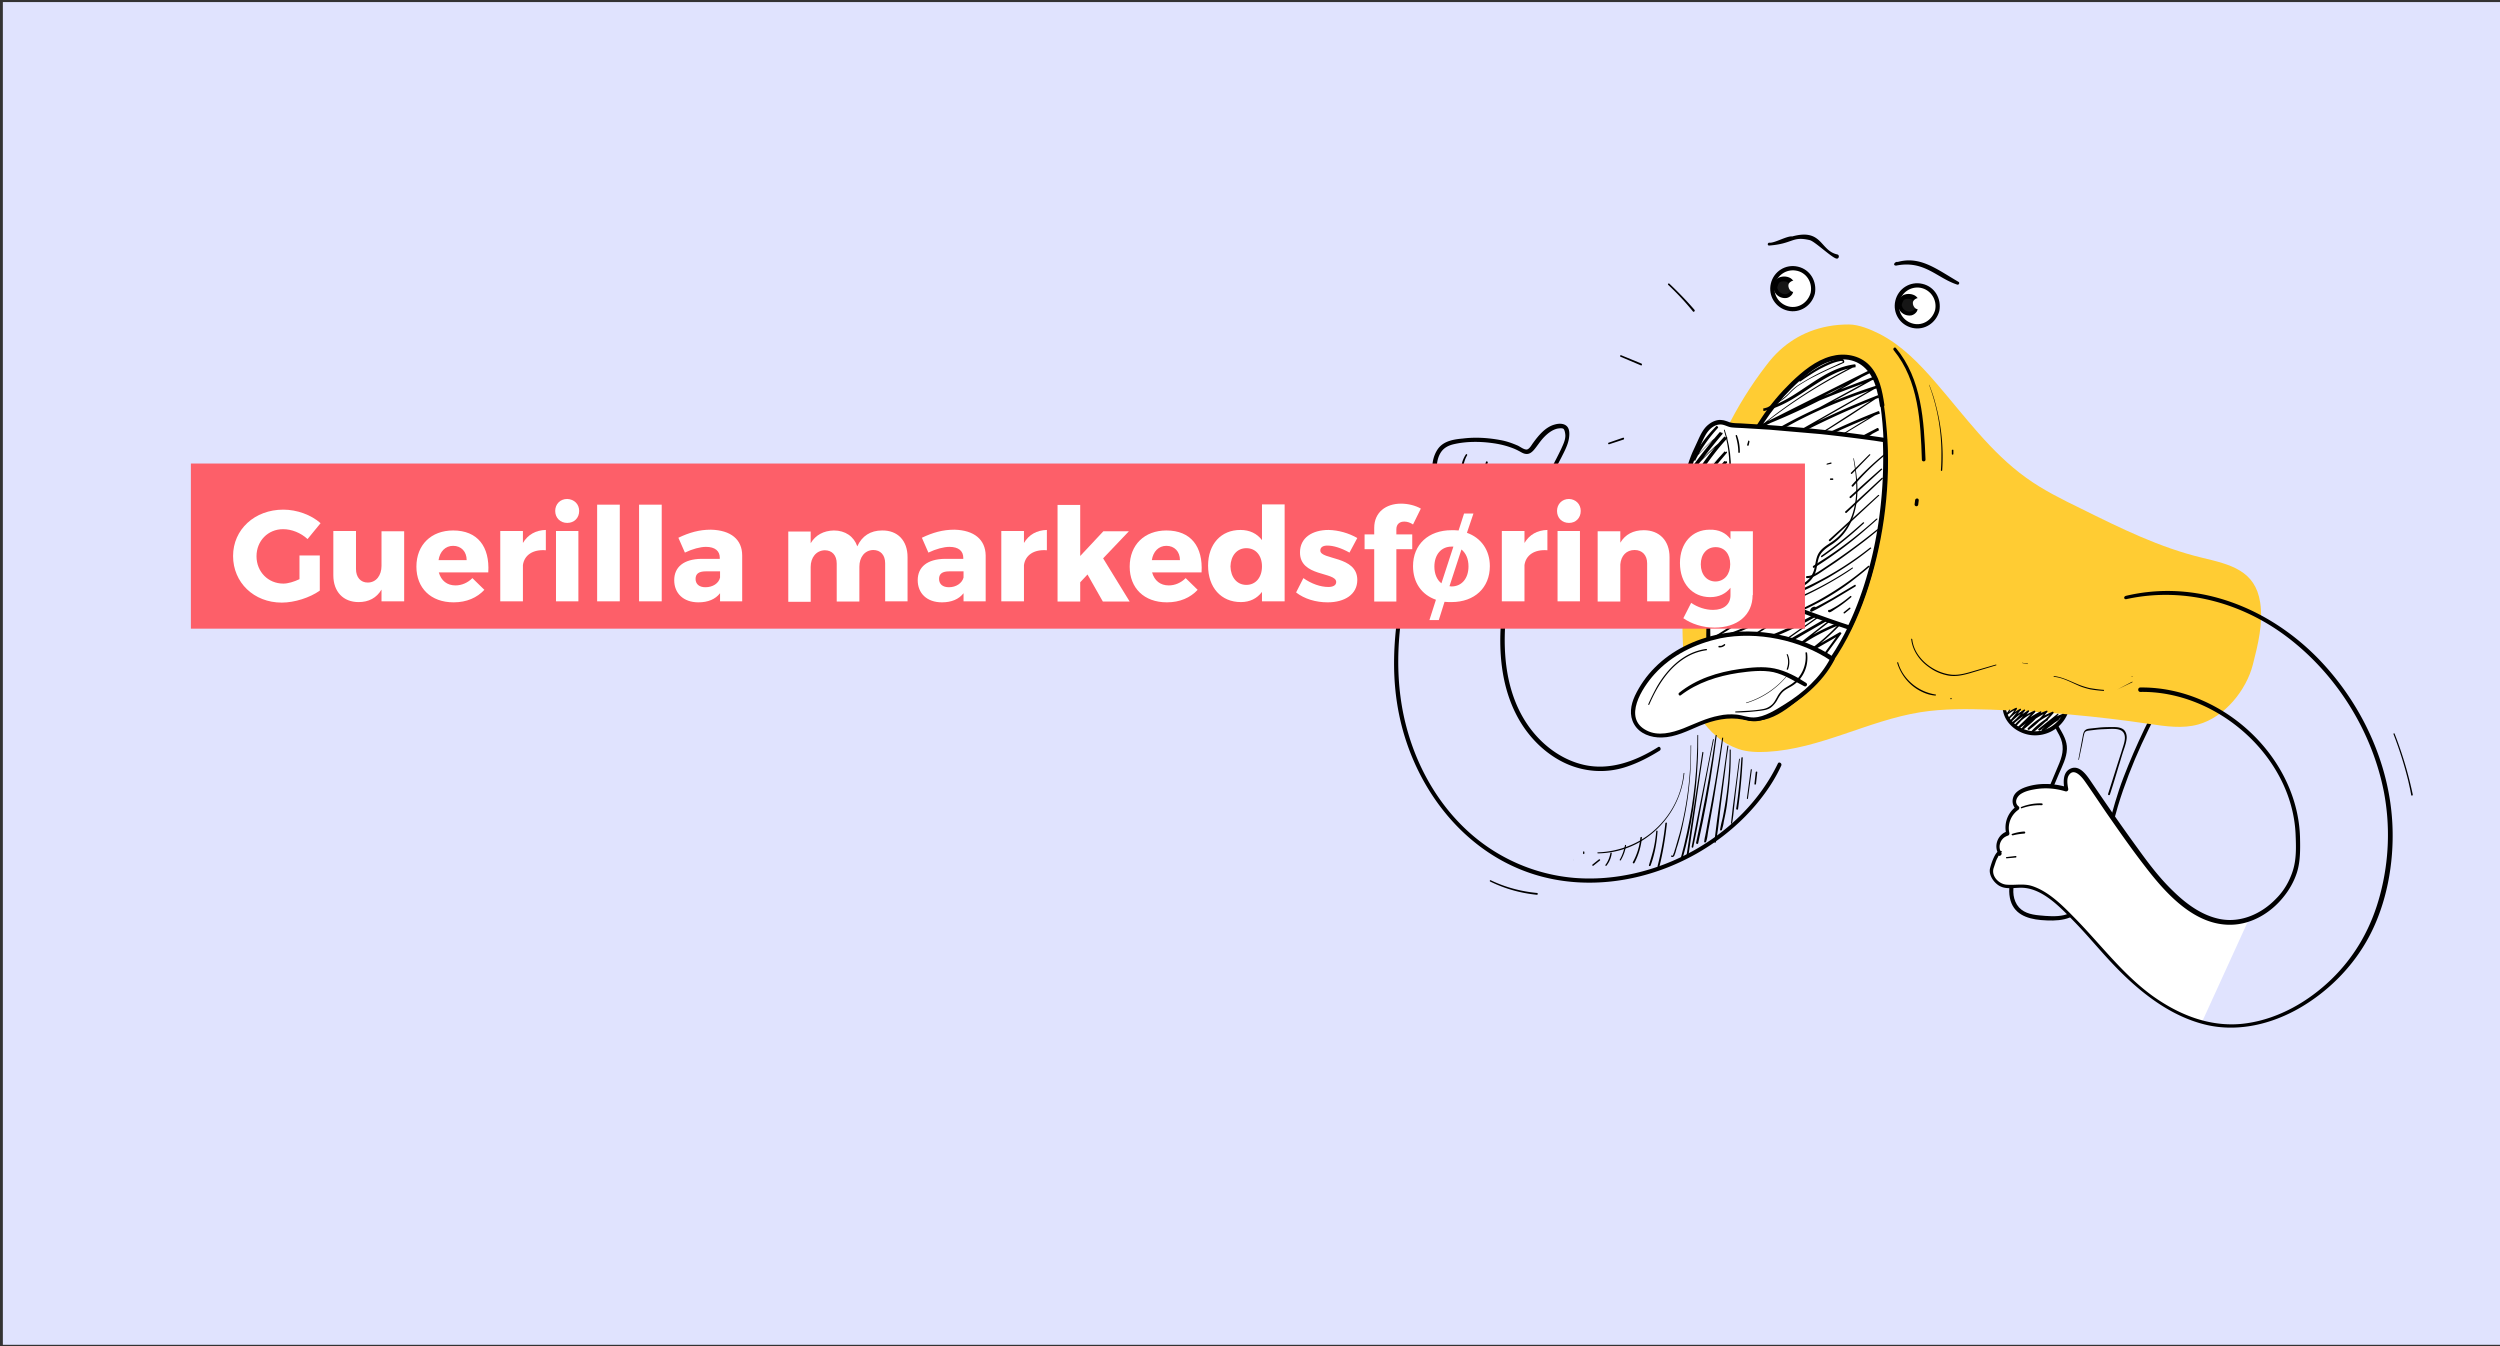 <svg xmlns="http://www.w3.org/2000/svg" viewBox="0 0 960 517" xmlns:v="https://vecta.io/nano"><rect x="0" y="0" width="960" height="517" fill="#333333" stroke="none"/><path fill="#e0e3fe" d="M1.1.8h960v515.6H1.1z"/><path d="M789.3 268.9c-4.1 4-.6 9.6 1.5 13.5 1.9 3.7 1.5 6.9 0 10.6l-4.5 10.7-9.4 22.1c-2.5 5.8-6.4 12.4-5.1 19 1.2 6.1 6.4 8 11.9 8.5 6.3.5 12.3.3 16.4-5 3.9-5 5.8-11.7 7.5-17.7 2.1-7 3.6-14.1 5.7-21.1 4.9-16.2 12.4-31.8 20.9-46.5.5-.9-.9-1.7-1.4-.8-6.7 11.7-12.6 23.9-17.4 36.4s-7 25.8-11.6 38.4c-2 5.6-4.7 12.8-11.2 14.4-3 .7-6.4.4-9.5.1-3.3-.3-6.7-1.1-8.6-4.1-3.7-6.1.9-14 3.3-19.7l8.1-19.3 4.7-11.2c1.3-3 3-6.2 3.1-9.6.1-3.1-1.5-5.7-3-8.3-1.6-2.8-3.4-6.9-.7-9.6.3-.3.2-.7 0-.9 0-.1-.4-.1-.7.1h0z"/><path fill="#fff" d="M769.6 271.2c-.1 3 1.6 5.7 3.8 7.5a12.58 12.58 0 0 0 17.8-1.7c.8-.9 1.4-1.9 1.9-3"/><path d="M769 271.2c0 6 5.4 10.5 11.1 11.1 5.9.6 11.5-2.7 13.8-8.1.3-.8-1-1.3-1.4-.6-2.3 4.5-6.6 7.5-11.7 7.2s-10.4-4.1-10.6-9.6a.65.65 0 0 0-.6-.6.65.65 0 0 0-.6.6h0z"/><path fill="#fc3" d="M702 125.3c2.6-.5 5.3-.7 8-.7 3.8 0 8.3 1.9 11.7 3.6 8.6 4.4 15.4 11.5 21.7 18.8 11 12.7 21 26.7 34.7 36.5 6.5 4.7 13.8 8.3 21 11.8 15.1 7.5 30.3 15 46.6 18.9 10.9 2.6 20.3 4.9 22.2 17.1 1.2 8-.8 16.1-2.8 23.9-2.5 9.8-10.8 20.2-21 23-6 1.7-12.5.7-18.7-.2-20.2-3-40.6-4.8-61.1-5.5-9-.3-18-.4-26.9 1-20 3.2-38.5 14.1-58.8 15.2-3.7.2-7.6.1-11.1-1.1-3.1-1.1-5.9-2.7-8.3-4.8-9.5-8-11.9-19.4-12.7-31.2-2.8-39.3 7.6-80.1 31.9-111.5 6-8 14-13 23.6-14.8z"/><path fill="#fff" d="M722.7 155.5c5.5 39-5.1 96.6-39.8 117.7-4.1 2.5-9.2 3.7-13.6 2-4.8-1.9-8.1-6.9-10.1-12-3.9-9.9-3.5-22-2.7-32.4.7-10.7 2.3-21.4 4.8-31.9 4.9-20.5 14.2-40.7 30.6-54.6 3.5-3 7.4-5.6 11.8-6.8 4.3-1.1 9.2-.5 12.7 2.4 4.1 3.7 5.5 9.9 6.3 15.6z"/><path d="M722.1 155.7c2.5 18.1 1.3 37.1-2.5 55s-10.7 36-23 49.9c-2.9 3.3-6.1 6.3-9.6 8.9-4.2 3.2-9.1 6.3-14.7 5.7-6.2-.7-10-6.4-12.2-11.7-2.3-5.6-3.1-11.6-3.3-17.6-.4-12.9 1.1-26.1 3.5-38.8 2.2-11.6 5.6-23.1 10.8-33.8 4.9-10.1 11.5-19.5 19.9-27 4.6-4.1 10.1-8.2 16.5-8.3 6.5-.1 10.8 4.2 12.7 10.1.8 2.5 1.3 5.1 1.7 7.8.2 1.1 1.9.7 1.7-.5-.8-5.3-1.9-11.2-5.8-15.2-3.8-3.9-9.6-4.8-14.7-3.4-5.9 1.6-10.9 5.8-15.2 9.9-4.3 4.2-8.2 8.8-11.5 13.8-14.5 21.7-19.5 48.5-20.9 74.2-.7 11.8-.7 25.7 6.7 35.7 3.2 4.4 7.9 7 13.4 6.3 5.1-.6 9.5-3.6 13.4-6.7 15.3-11.9 24.4-30.3 29.7-48.7 5.5-19 7.6-39.7 5.5-59.4-.2-2.2-.5-4.4-.8-6.5-.2-.8-1.4-.5-1.3.3zm5.1-21.2c9.6 11.8 10.3 27.5 10.8 42 0 .9 1.4.9 1.4 0-.6-14.9-1.4-30.9-11.4-42.9-.5-.5-1.3.3-.8.9h0z"/><path d="M691.3 146.5c2.9-2 5.8-4 8.9-5.5 1.6-.8 3.2-1.5 4.9-2 .4-.1.8-.2 1.3-.3.3-.1.5-.1.8-.1a.76.76 0 0 1 .4.2c.2.2.1.2-.1.3-.4.2-.8.4-1.2.5l-1.2.6c-3.3 1.5-6.6 3-9.8 4.8a116.14 116.14 0 0 0-4.7 2.8c-1.4.9-2.6 2-3.7 3.2-1.4 1.4-2.9 2.6-4.6 3.5-1.7 1-3.4 1.8-5.1 2.7-.3.2-.1.7.3.6 10.1-2.2 17.7-10 26.9-14.3 2.6-1.3 5.4-2.1 8.2-2.5l-.2-.8c-10 5-19.6 10.8-28.6 17.4-2.5 1.8-5 3.8-7.4 5.7-.3.2.1.7.4.5l32.5-16.2 9.3-4.6-.4-.7c-10.1 6.2-20.6 11.8-31.5 16.6-3.1 1.4-6.2 2.7-9.4 4l.3.7c10.7-5.6 21.7-10.2 33-14.5l9.9-3.7-.3-.7-35.1 19.1-10.1 5.6.4.7c11.1-7 22.9-12.9 35.3-17.5 3.4-1.3 6.9-2.5 10.4-3.6l-.3-.7-32.3 18.4-9.2 5.3c-.2.1-.2.3-.1.5s.3.2.5.1c10.5-5.9 21.3-11.3 32.3-16 3.2-1.4 6.3-2.7 9.6-3.9l-.3-.7-19.2 12.4-19.6 11.8-11.2 6.5.4.7c6.3-3.7 12.7-7.3 19.2-10.6 6.3-3.3 12.7-6.3 19.3-9.2 3.9-1.7 7.7-3.3 11.7-4.8l-.3-.7c-6.6 3.9-13.2 7.9-19.6 12.1l-18.8 12.5-10.9 7.5c-.2.1-.2.4-.1.6s.3.2.5.1l38.1-20 10.8-5.7-.4-.7c-7.7 5.3-15.2 10.8-22.7 16.4l-22.4 16.9-12.5 9.6c-.4.3-.1 1 .4.7l22.1-12.7 21.2-11.3 13.2-6.9-.4-.7c-7.3 4.8-14.6 9.8-21.7 15-6.7 4.9-13.2 10-19.6 15.2-4 3.2-7.9 6.5-11.8 9.8-.4.3.1.8.5.6l22.3-12.4 22.1-12.9 12.4-7.5-.4-.6-24.1 16.5-24.5 16.3-13.5 9.2c-.4.3 0 1 .4.7l23-13.6 21.5-12.1 13.8-7.6-.4-.7-24.7 15.5-22.8 14.7-14.3 9.3c-.2.1-.2.4-.1.6l.2.2c4 1.6 8.4-.2 11.9-2.2 4.2-2.4 8.4-5 12.5-7.5l25.4-15.2 14.3-8.6-.3-.5-24.5 15.5-24.1 16.1-13.4 9.4c-.3.2-.2.9.3.7 8.5-2.9 16.7-6.5 24.5-10.8 7.9-4.2 15.5-9 23.1-13.9l12.7-8.4c.2-.1.2-.3.1-.4s-.3-.2-.4-.1l-24.4 14.3-24.1 14.7-13.5 8.5c-.3.2-.2.8.2.7 8.2-.9 15.4-5.2 22.5-9l23.7-12.7 13.4-7.2-.4-.7L698 228l-19.8 12.5-11.2 7.1c-.2.1-.3.4-.1.6a.76.76 0 0 0 .4.2c12.1-2 23.3-7.6 33.8-13.8 3-1.7 5.9-3.5 8.9-5.3l-.4-.7-26.9 18.9-7.6 5.3c-.4.3-.1 1 .4.7l25.9-15c2.5-1.4 4.9-2.8 7.4-4.3l-.5-.6-19.4 15.1c-.4.3.1.9.5.6 5.4-4 11.4-7.2 17.7-9.6l-.4-.7c-3.7 4-7.8 7.7-12.3 10.9-.4.3-.1 1 .4.7l12.1-7-.6-.6-7.7 10.5c-.3.4.4.8.7.4l7.7-10.5c.3-.3-.2-.7-.6-.6l-12.1 7 .4.7c4.5-3.3 8.6-7 12.4-11 .3-.3 0-.8-.4-.7-6.4 2.4-12.4 5.7-17.9 9.7l.5.6 19.4-15.1c.4-.3-.1-.8-.5-.6l-25.9 14.9-7.4 4.3.4.7 26.9-18.9c2.5-1.8 5-3.5 7.6-5.3.4-.3 0-1-.4-.7-10.4 6.3-20.9 12.8-32.6 16.6-3.2 1.1-6.6 1.9-9.9 2.5l.3.7 19.9-12.6 19.8-12.5 11.2-7.1c.2-.1.2-.4.1-.6s-.4-.2-.5-.1l-23.4 12.6-11.7 6.3c-3.7 2-7.4 4.1-11.1 5.9-4.1 2-8.4 3.7-13 4.2l.2.7 24-15 24.2-14.5 13.8-8-.3-.6c-7.4 5-14.9 9.9-22.5 14.6s-15.4 9-23.5 12.7c-4.6 2.1-9.3 4-14.1 5.6l.3.7 23.8-16.6 24.2-16 13.9-8.7c.1-.1.2-.3.1-.4s-.3-.2-.4-.1l-24.9 15-25.1 14.8c-4 2.3-8.8 5.3-13.5 3.4l.1.7 24.4-15.9 22.8-14.6 14.5-9c.2-.1.2-.3.1-.5s-.3-.2-.5-.1l-23.4 12.9-21.4 12.3-13.5 8.1.4.7 24.1-16.5 24.1-16.5 13.5-9.3c.4-.3 0-.8-.4-.6l-21.9 13.1-22.2 12.6-12.7 7 .5.6 20.4-16.6c6.5-5.1 13.2-10 20-14.8l12.6-8.6c.2-.1.2-.4.1-.5-.1-.2-.3-.2-.5-.1l-22.6 11.9c-7.1 3.7-14.1 7.6-21.1 11.5-4.3 2.4-8.6 4.9-12.9 7.5l.4.7 22.2-17 22.5-16.7 12.9-9.2c.2-.1.2-.4.1-.5-.1-.2-.3-.2-.5-.1l-38.2 19.9-10.8 5.7.4.7 19.1-13 18.9-12.3 11.3-6.8c.4-.2.1-.9-.3-.7-6.8 2.7-13.5 5.6-20.1 8.7-6.5 3.1-12.9 6.3-19.2 9.8-3.7 2-7.4 4.1-11 6.2-.2.1-.2.4-.1.5.1.2.3.2.5.1 6.6-3.7 13.2-7.6 19.8-11.5 6.5-3.9 13-8 19.4-12.1l10.8-7.1c.3-.2.1-.8-.3-.7-11.3 4.4-22.3 9.5-33 15.1l-9.1 4.9.4.7 32.3-18.4 9.2-5.3c.2-.1.2-.4.1-.5a.76.76 0 0 0-.4-.2c-12.5 4-24.7 9.1-36.2 15.5-3.3 1.8-6.5 3.7-9.7 5.7-.2.1-.2.3-.1.5s.3.2.5.1l35.1-19.1c3.4-1.8 6.8-3.7 10.1-5.6.4-.2.1-.8-.3-.7-11.3 4.3-22.6 8.5-33.6 13.6-3.2 1.5-6.3 3-9.4 4.7-.4.2-.1.9.3.7 11.1-4.4 21.9-9.6 32.3-15.5 2.9-1.7 5.9-3.4 8.7-5.2.2-.1.2-.3.1-.5s-.3-.2-.5-.1l-32.5 16.3c-3.1 1.6-6.2 3.1-9.3 4.6l.4.5c8.7-6.9 17.9-13.1 27.7-18.5 2.7-1.5 5.5-3 8.3-4.4.3-.2.2-.8-.2-.8-10.4 1.3-18.2 9.2-27.1 13.9-2.6 1.4-5.3 2.4-8.1 3.1l.3.6c3.2-1.8 6.6-3.1 9.2-5.7 1.3-1.3 2.5-2.6 4.1-3.7 1.7-1.1 3.4-2.1 5.1-3 3.5-1.8 7-3.5 10.6-5 .4-.2.9-.4 1.3-.6.3-.1.6-.2.6-.6 0-.7-.6-1.2-1.2-1.2-.9-.1-1.9.3-2.8.6s-1.7.6-2.5 1c-3.9 1.7-7.5 4.2-10.9 6.7 0 .3.3.6.5.5h0zm44.1 45.6l-.2 1.6a.7.7 0 1 0 1.4 0l.2-1.6a.68.68 0 0 0-.7-.7c-.4.1-.7.4-.7.7h0z"/><path fill="#fff" d="M669.2 275.2c.9.4 1.9.6 2.9.7l-3.1-.8.2.1z"/><path d="M669 276c1 .4 2.1.6 3.2.7.9.1 1.1-1.4.2-1.6l-3.1-.8c-1.1-.2-1.4 1.2-.3 1.7h0c.4.1.9-.1 1-.6.1-.4-.1-.9-.6-1h-.1l-.3 1.6 3 .8.2-1.6c-.9-.1-1.8-.4-2.7-.7-1-.5-1.4 1.1-.5 1.5z"/><path fill="#fff" d="M660.4 244.3c-3.3.7-6.5 1.6-9.6 2.9-10.2 4.1-19.1 12-23.1 22.2-1.7 4.3-.6 9.1 3.5 11.5 3.3 2 7.5 1.9 11.2 1s7.2-2.7 10.8-4.2c4.3-1.7 8.9-2.9 13.5-2.4 1 .1 2.1.3 3.1.5l2.3.6c2.7.3 5.4-.8 7.9-2 8.3-4 18.7-11.7 23.5-21.2-11.3-8-29.6-11.7-43.1-8.9z"/><path d="M660.2 243.5c-9.3 2-18.1 6.1-24.8 12.9-3.1 3.1-5.7 6.8-7.6 10.8-1.6 3.5-2.3 7.4-.3 10.9 2.1 3.7 6.5 5.2 10.6 5.1 5.3-.1 10-2.6 14.8-4.6 5.2-2.1 10.7-3.4 16.3-2.3 2.4.5 4.2 1 6.7.4 2.3-.5 4.5-1.7 6.6-2.8 8.8-4.7 17.3-11.6 21.9-20.5.2-.4.1-.9-.3-1.1-12.4-8.3-29.4-11.7-43.9-8.8-1 .2-.6 1.8.4 1.6 14.1-2.8 30.7.6 42.6 8.7l-.3-1.1c-3.9 7.5-10.4 13.3-17.5 17.7-3.4 2.1-7.8 5-11.9 5.1-2.2.1-4.5-.9-6.7-1.1-2.3-.2-4.5-.1-6.7.4-4.8.9-9.2 3.1-13.7 4.9-4.4 1.7-9.7 3.1-14.1.8-9.3-4.7-1.7-16.4 3-21.6 6.7-7.4 15.7-11.7 25.3-13.8 1-.3.6-1.8-.4-1.6zM645.4 267c6.4-4.9 14.2-7.4 22.1-8.6 4.4-.6 9.1-1.2 13.5-.3 4.3 1 7.9 3.4 11.8 5.4.4.2.8.1 1-.3.2-.3.1-.8-.3-1-3.6-2.4-7.8-4.6-12.1-5.5-4.4-.9-8.9-.4-13.3.2-8.5 1.2-16.7 3.8-23.4 9.2-.4.5.2 1.3.7.9h0zm62.7-26.3c.1 0 .2-.1.1-.2 0-.1-.1-.1-.1-.1-.1 0-.2.1-.1.2 0 0 0 .1.1.1zm-11.3-2.3h0s0-.1 0 0c0-.1 0 0 0 0h0z"/><circle transform="matrix(.16 -.987 .987 .16 502.222 825.388)" fill="#fff" cx="736.2" cy="117.5" r="7.9"/><path d="M743.1 119c-1 3.7-4.6 6.2-8.4 5.3s-6.2-4.6-5.3-8.4c.8-3.6 4.3-6 8-5.4 4 .7 6.5 4.6 5.7 8.5-.2 1 1.4 1.5 1.6.4.9-4.6-1.7-9.3-6.5-10.4-4.7-1.1-9.3 1.8-10.4 6.5s1.8 9.3 6.5 10.4 9.2-1.9 10.4-6.5c.3-.9-1.3-1.4-1.6-.4z"/><use href="#B" fill="#161616"/><path d="M735.9 117.5c0 .2-.1.5-.2.7s-.3.4-.5.6c-.3.3-.7.5-1.1.7-.5.2-.9.2-1.4.1-.6-.1-1.1-.4-1.6-.8-.4-.4-.6-.9-.8-1.4-.1-.5.2-1.1.4-1.6.1-.3.3-.5.5-.7.2-.1.4-.2.7-.3.5-.1 1.1-.1 1.6 0 .6.1 1 .5 1.3 1s.4 1.1.5 1.7c0 .9 1.4 1.2 1.7.2.2-.9.1-1.9-.3-2.7s-1.1-1.5-2-1.8c-1.5-.6-3.8-.4-4.8.9-.6.8-1 1.7-1.1 2.6 0 .9.2 1.7.7 2.5 1 1.5 2.8 2.2 4.5 1.9.8-.2 1.5-.7 2-1.4.2-.3.3-.7.4-1 .1-.4.1-.8.2-1.1-.1-.4-.7-.5-.7-.1z"/><g fill="#fff"><path d="M737.3 118.5c1-.7.7-2.1.5-3-.3-1.8-2.4-1-3.1.1-.7 1.4.9 4 2.6 2.9z"/><circle cx="688.4" cy="110.8" r="7.9"/></g><path d="M695.3 112.4c-1 3.7-4.6 6.2-8.4 5.3s-6.2-4.6-5.3-8.4c.8-3.6 4.3-6 8-5.4 4 .6 6.5 4.5 5.7 8.5-.2 1 1.4 1.5 1.6.4.9-4.6-1.7-9.3-6.5-10.4-4.7-1.1-9.3 1.8-10.4 6.5s1.8 9.3 6.5 10.4 9.2-1.9 10.4-6.5c.3-1-1.3-1.4-1.6-.4z"/><use href="#B" x="-47.8" y="-6.7" fill="#161616"/><path d="M688.1 110.8c0 .2-.1.5-.2.7s-.3.4-.5.6c-.3.3-.7.5-1.1.7-.5.2-.9.2-1.4.1-.6-.1-1.1-.4-1.6-.8-.4-.4-.6-.9-.8-1.4-.1-.5.2-1.1.4-1.6.1-.3.3-.5.5-.7.2-.1.4-.2.7-.3.5-.1 1.1-.1 1.6 0 .6.1 1 .5 1.3 1s.4 1.1.5 1.7c0 .9 1.4 1.2 1.7.2.2-.9.1-1.9-.3-2.7s-1.1-1.5-2-1.8c-1.5-.6-3.8-.4-4.8.9-.6.8-1 1.7-1.1 2.6 0 .9.2 1.7.7 2.5 1 1.5 2.8 2.2 4.5 1.9.8-.2 1.5-.7 2-1.4.2-.3.3-.7.4-1 .1-.4.1-.8.2-1.1-.1-.3-.7-.4-.7-.1z"/><path fill="#fff" d="M689.5 111.8c1-.7.7-2.1.5-3-.3-1.8-2.4-1-3.1.1-.7 1.4.9 4.1 2.6 2.9z"/><path d="M752 108.2c-8.4-4.9-14.7-10-23.3-7.6-.9-.3-2.2 1.3-.6 1.4 10.8-2.2 15.7 4.8 23.5 7.3.6.2 1.1-.8.4-1.1h0zm-72.7-13.9c9.3-.7 8.8-3.7 15.6-2.1 1.9.4 8.4 6.7 10.3 7.1 1 .2 1.3-1.4.3-1.6-6.7-1.5-5.7-10.1-17.3-6.9-1.9-.3-6.8 2.6-8.7 2.4-.7-.1-1 1-.2 1.1h0zm35.1 57.4h0c0-.1 0-.1 0 0-.1-.1-.1-.1 0 0-.1 0-.1 0 0 0zm57.1 120.9l-1.4 1.9c-.2.3.2.5.4.3 1.2-1 2.4-1.8 3.8-2.5l-.3-.3c-.8 1.4-1.8 2.6-2.9 3.7l.4.4c1.3-1.3 2.8-2.5 4.4-3.5l-.3-.4-3.7 4.5c-.3.3.2.8.5.5 1.5-1.6 3.3-3 5.1-4.1l-.4-.4c-1.4 1.8-2.9 3.5-4.7 5l.5.5c1.9-1.7 4-3.3 6.1-4.8l-.4-.5c-1.6 2-3.3 3.9-5.2 5.6l.5.5c2-2.4 4.5-4.2 7.4-5.5l-.4-.5c-1.8 2.1-3.8 4.1-5.9 6-.4.3.2.9.6.6 2.6-2 5.2-4.1 8.1-5.7l-.4-.4c-1 1.2-2.1 2.4-3.3 3.4-1.2 1.1-2.4 2-3.7 2.9l.5.6c1.3-1.5 2.7-2.8 4.3-4 1.6-1.1 3.3-2.1 5-2.8l-.4-.5c-2 2.5-4.3 4.7-6.9 6.5l.5.6a26.79 26.79 0 0 1 9.1-6.2l-.3-.6c-2.4 2.8-5.2 5.1-8.1 7.4l.6.6c1.7-1.8 3.6-3.4 5.7-4.8.4-.3 0-1-.4-.7-2.2 1.4-4.1 3-5.9 4.9-.4.4.2.9.6.6 2.8-2.3 5.6-4.7 7.9-7.5.2-.2 0-.7-.3-.6-3.6 1.4-6.8 3.6-9.5 6.3-.3.3.1.9.5.6 2.7-1.9 5-4.2 7-6.9.2-.2-.1-.5-.3-.4-3.8 1.3-7.2 3.6-9.6 6.8-.2.3.1.9.5.6 1.3-1 2.5-2 3.7-3.1s2.2-2.3 3.3-3.6c.1-.1.1-.3 0-.4s-.2-.1-.3 0c-3.1 1.5-5.7 3.5-8.4 5.7l.6.6c2-1.9 3.9-4 5.8-6 .2-.2 0-.7-.3-.6-3 1.2-5.6 3.1-7.7 5.6-.3.4.2.9.5.5a69.1 69.1 0 0 0 5.1-5.7c.2-.3-.1-.7-.4-.5a47.67 47.67 0 0 0-6.3 4.8c-.4.3.2.8.5.5 1.8-1.6 3.3-3.3 4.7-5.2.2-.3-.2-.6-.4-.4-1.9 1.2-3.7 2.6-5.3 4.2l.5.5 3.6-4.6c.2-.2 0-.6-.3-.4-1.7.9-3.2 2.1-4.5 3.5-.3.3.2.7.4.4 1.1-1.2 2.1-2.5 2.9-3.9.1-.2-.1-.5-.3-.4-1.5.6-2.8 1.5-4 2.6l.4.3 1.3-2c.2-.1-.2-.3-.4-.1h0z"/><path d="M790.1 274.1l-7.3 5.8c-.4.3.2.9.6.6 2.8-2.2 5.6-4.4 9-5.8l-.4-.6c-1.2 1-2.6 2-3.9 3s-2.5 2-3.8 2.9l.6.7c.9-.8 1.8-1.6 2.7-2.3 1-.7 2-1.3 2.9-1.9.3-.2.1-.8-.3-.6-1.1.5-2.2 1.1-3.2 1.8s-2 1.5-2.9 2.4c-.4.4.2 1 .7.7 1.2-1 2.5-2 3.8-3s2.5-2.1 3.8-3c.3-.2.1-.8-.3-.7-3.5 1.2-6.5 3.6-9.4 5.9l.6.6 7-6c.4-.4 0-.7-.2-.5h0z"/><path fill="#fff" d="M845.5 392.6c-13.8-3.8-25.2-13.3-35-23.8-7.2-7.7-13.8-16.2-22-22.9-3.6-3-7.8-5.7-12.5-5.8-2.1 0-4.3.5-6.4.1-2.8-.5-4.9-3-5.3-5.7-.1-.9 2.4-8.2 3.4-6.8-1.9-2.7-.2-7 3-7.7-.9-3.7.6-7.6 3.8-9.8-1.5-1-1.6-3.3-.5-4.8 1-1.5 2.8-2.2 4.5-2.7 4.8-1.3 9.9-1.2 14.7.2-.6-2.7-.6-6.4 2-7.3 2.3-.8 4.4 1.5 5.8 3.6 5.9 8.8 11.7 17.1 17.9 25.7 8.8 12.1 22.6 30.9 39.6 28.9 1.8-.2 3.6-.6 5.3-1.3"/><path d="M816.4 230.1c23-5.1 46.4 1.8 64.4 16.5 17.6 14.3 30.2 35.1 34.6 57.4 2.5 13.1 2 26.5-1.4 39.4-3.3 12.6-9.4 23.6-18.8 32.7-8.8 8.5-20.1 15-32.3 16.8-13.3 2-25.8-2.9-36.5-10.6-11.6-8.5-20-20-30-30.1-4.6-4.7-9.9-10-16.2-12-3.3-1-6.4-.2-9.8-.5-2.9-.3-5.7-3.2-4.9-6.2l.9-2.7c.2-.5.4-1 .7-1.5a.76.76 0 0 0 .2-.4c.2-.6.4.1-.1-.5.6.7 1.8-.2 1.3-1-1.3-2-.6-4.7 1.4-6 .4-.2.7-.4 1.1-.5a.89.89 0 0 0 .6-1c-.8-3.4.6-6.9 3.4-8.9.4-.3.6-.9.2-1.3-2-1.5-.7-4 1.1-5 1.5-.9 3.3-1.3 5-1.6 4-.7 8-.4 11.9.8a.89.89 0 0 0 1-.6v-.4c-.3-1.6-.7-3.9.3-5.3 1.9-2.8 4.8.6 6 2.3 2.9 4.1 5.6 8.2 8.4 12.3 4.8 6.9 9.6 13.8 14.8 20.5 7.9 10.3 19 22.8 33.2 22.4 7.8-.2 15.1-4.6 19.9-10.6 2.3-2.8 4.1-6 5.2-9.4 1.4-4.4 1.3-9.2 1.2-13.8-.5-14.6-7.2-28.2-17.4-38.5-11.5-11.6-27.4-19-43.9-18.8-1.1 0-1.1 1.7 0 1.7 29.4-.5 58.2 24.7 59.6 54.5.2 4.8.4 9.7-1.1 14.3-1.3 4-3.4 7.6-6.3 10.5-5.6 5.9-13.6 9.5-21.7 7.9-7-1.4-13-5.9-18-10.8-5.1-4.9-9.4-10.6-13.5-16.3-6.2-8.5-12.2-17.2-18.1-25.9-1.7-2.5-4.5-6.5-8-4.6-2.8 1.5-2.5 5.4-2 8l1-1c-5.3-1.6-11.4-1.8-16.6.2-1.7.7-3.5 1.8-4.1 3.6-.6 1.7-.2 3.6 1.2 4.7l.2-1.3c-3.5 2.4-5.1 6.6-4.1 10.7l.6-1c-3.8 1-5.6 5.6-3.5 8.9l1.3-1c-2.2-2.3-4.5 5.5-4.7 6.7-.3 2.1 1.1 4.4 2.7 5.7 2.7 2.3 6 1.4 9.3 1.4 8 0 14.9 7.4 20.1 12.7 5.5 5.6 10.4 11.7 15.8 17.3 9.7 10.1 21.5 19.5 35.4 22.7 12.3 2.8 25.1-.4 35.8-6.6 11-6.4 20.4-15.9 26.4-27.1 6.9-12.8 9.7-28.4 9.1-42.8-1-24.1-12.1-47.5-28.9-64.6-16.8-17-40.2-27.7-64.5-25.2-3 .3-5.9.8-8.9 1.5-1.1.3-.8 1.4 0 1.3h0z"/><path fill="#fff" d="M723.9 169c-16.1-2.4-32.4-4.1-48.7-5.1-2.7-.2-5.5-.3-8.2-.4-1 0-2-.1-2.9-.4-.7-.2-1.3-.6-2-.7-2.4-.7-5 .7-6.6 2.6-1.8 2.3-2.9 5.5-4.2 8.1-1.6 3.3-2.6 7.1-3.5 10.6-1.9 7.2-2.9 14.6-3 22 0 3 .2 6.1 2 8.4 2.1 2.7 5.9 3.4 9.1 4.6.5.2 1.1.4 1.6.6 2.3.9 4.5 2 6.7 3.1 14.9 7.4 30.3 13.6 46.1 18.7 10.5-21.8 14.6-48.8 13.6-72.1z"/><path d="M724.1 168.2c-6.7-1-13.4-1.9-20.1-2.7s-13.4-1.4-20.1-1.9c-3.4-.3-6.7-.5-10.1-.7l-5-.3c-1.6-.1-3.3 0-4.8-.5-.7-.3-1.4-.5-2.1-.7-.7-.1-1.4-.2-2.1-.1-1.3.2-2.6.8-3.7 1.7-2.2 1.7-3.3 4.4-4.4 6.8l-1.8 3.9c-.6 1.4-1.1 2.8-1.6 4.3-.9 3-1.7 6-2.4 9.1-1.4 6.4-2.2 12.9-2.1 19.4 0 2.7.3 5.6 2 7.9 1.6 2.1 4 3.2 6.5 4l3.8 1.2c1.5.6 3 1.2 4.5 1.9 2.9 1.4 5.8 2.9 8.8 4.2 5.9 2.8 11.8 5.3 17.8 7.8 6 2.4 12.1 4.7 18.3 6.8l4.5 1.5c.4.1.7-.1.9-.4 4.2-8.8 7.4-18 9.5-27.5 2.2-9.6 3.6-19.3 4.1-29.1.3-5.3.3-10.5.1-15.8 0-1-1.7-1.1-1.6 0a167.16 167.16 0 0 1-1.2 28.3c-1.2 9.6-3.3 19.2-6.3 28.4-1.7 5.1-3.6 10-6 14.9l.9-.4c-6-1.9-12-4.1-18-6.3-5.9-2.3-11.8-4.7-17.5-7.3l-8.6-4c-2.9-1.4-5.7-2.9-8.6-4-2.4-1-5-1.5-7.4-2.6-1.1-.5-2.1-1.2-2.9-2.1-.8-1-1.4-2.2-1.6-3.4-.6-2.8-.4-5.8-.2-8.6.2-3.2.5-6.4 1-9.5a75.1 75.1 0 0 1 2.1-9.4c.8-2.8 1.5-5.7 2.7-8.4.6-1.2 1.2-2.5 1.7-3.7.5-1.3 1.1-2.5 1.8-3.8 1.2-2.1 3.2-4.1 5.8-4.1 1.4 0 2.7.9 4.1 1.1 1.6.2 3.3.2 4.9.3l9.8.6 19.7 1.7c6.5.7 13.1 1.5 19.6 2.4 1.6.2 3.2.5 4.8.7.4.1.9-.1 1-.6.2-.4-.1-.9-.5-1z"/><path d="M662 165.2c2.1 6.9 2.6 14.2 1.6 21.3s-3.4 14-7.2 20.1c-2.1 3.4-4.6 6.6-7.5 9.4-.4.4.2.9.6.6 5.2-5.1 9.3-11.3 11.8-18.1 2.6-6.8 3.7-14.1 3.3-21.4-.2-4.1-1-8.1-2.3-12-.1-.2-.4-.1-.3.1h0z"/><path d="M659.1 163.6c-3.7 3.7-6.9 8-9.3 12.7-.2.3.3.8.6.4 3.2-3.8 6.7-7.3 10.6-10.4l-.5-.5c-4.5 5.2-8.8 10.6-12.7 16.3-.3.4.3.9.6.5 2.2-2.6 4.4-5.2 6.8-7.6a122.56 122.56 0 0 1 7.5-6.9l-.5-.5c-4.6 5-8.7 10.5-12.2 16.3-1 1.7-2 3.4-2.9 5.1-.1.2 0 .4.2.6.2.1.4 0 .5-.1 4.1-5.9 9-11.5 14.8-15.8l-.3-.4c-4.8 5.2-9.2 10.7-13.1 16.6l-3.3 5.1c-.2.4.4.9.6.5 3.9-5 7.7-9.9 12.3-14.3l4-3.6-.6-.6c-4.9 5.6-9.6 11.5-13.8 17.6-1.2 1.7-2.4 3.5-3.5 5.2-.3.4.4 1 .7.6 4.4-5.2 9.1-10.1 14.2-14.7 1.4-1.3 2.9-2.5 4.4-3.8l-.6-.6-14 17.7-3.9 5.1.8.5c3.7-5.5 8-10.6 13-15 1.4-1.3 2.9-2.5 4.4-3.7l-.7-.4c.2 1.7-.8 3.2-1.9 4.4l-3.6 4.5-7.3 9-4.1 5.1.8.6c3.8-5.6 8.6-10.5 14.2-14.2l-.6-.6a72.21 72.21 0 0 1-12.6 16.5l.7.7c2.6-3.3 5.7-6.1 9.3-8.3l-.7-.5c-1.6 4.4-4.1 8.5-7.3 12-.4.4.2 1.1.6.6 3.3-3.6 5.9-7.8 7.6-12.4.1-.4-.4-.7-.7-.5-3.8 2.1-7 5-9.6 8.5-.3.5.4 1 .8.6 5-5 9.3-10.6 12.7-16.7.2-.4-.2-.9-.6-.6a51.7 51.7 0 0 0-14.6 14.5c-.3.5.4 1.1.8.6l15.1-18.7c1.1-1.4 2.3-3.1 2.1-5 0-.3-.4-.6-.7-.4-5.4 4.1-10.2 8.9-14.4 14.3-1.2 1.5-2.3 3.1-3.3 4.7-.3.5.5 1 .8.5 4.5-6 9-11.9 13.7-17.7a94.81 94.81 0 0 1 4-4.9.37.37 0 0 0 0-.6c-.2-.2-.4-.2-.6 0-5.3 4.3-10.2 9-14.8 14.1-1.3 1.4-2.6 2.9-3.8 4.3l.7.6c4-6.2 8.4-12.2 13.1-17.9 1.3-1.6 2.7-3.2 4.1-4.8.2-.2.1-.4 0-.6-.2-.1-.4-.1-.6 0-4.9 4-9 8.8-12.9 13.7l-3.3 4.2.6.5c3.7-6 7.8-11.7 12.3-17.1l3.9-4.6c.1-.1.1-.3 0-.4s-.3-.1-.4 0c-5.7 4.6-11 9.7-15.2 15.8l.7.4c3.2-6 7-11.6 11.2-16.9 1.2-1.5 2.5-3 3.8-4.4.1-.2.1-.4 0-.5s-.4-.1-.5 0c-5.3 4.2-10.1 9.2-14.4 14.5l.6.5c3.9-5.6 8.1-11 12.5-16.2.1-.1.1-.4 0-.5s-.4-.1-.5 0c-3.9 3.1-7.4 6.6-10.6 10.4l.6.4c2.3-4.7 5.4-9 8.9-12.8-.2-.5-.5-.8-.7-.6h0zm52.6 12.5c1.6 9.2 2.3 19.8-3.7 27.7-1.3 1.7-2.8 3.1-4.6 4.3-1.6 1.1-3.4 2.1-4.6 3.7-1.4 1.8-1.5 4-2 6.2a8.75 8.75 0 0 1-3.1 5.2c-4.2 3.5-10 3.1-15.1 2.8-.5 0-.5.7 0 .7 4.8.4 9.9.7 14.1-1.8 1.8-1 3.2-2.5 4.1-4.3 1-2.1.9-4.4 1.7-6.6.8-2.1 2.6-3.4 4.4-4.6 1.8-1.1 3.4-2.5 4.8-4.1 2.8-3.3 4.4-7.4 5.1-11.6 1-5.9.2-11.8-.9-17.6 0-.2-.2-.2-.2 0h0z"/><path d="M717.8 174.5l-7 7c-.3.3.2.7.4.4l6.9-7.1c.3-.2-.1-.5-.3-.3h0zm5.6 0c-4.4 3.6-8.5 7.5-12.3 11.8-.3.3.2.8.5.5 3.7-4.3 7.7-8.3 12.1-11.9.3-.3-.1-.6-.3-.4zm-1.1 5.5l-6 5.3-6 5.4c-.3.3.2.8.5.5l5.9-5.4 5.9-5.4c.4-.2 0-.6-.3-.4h0zm.3 3.5l-14 12.9c-.3.3.2.8.5.5l13.8-13c.3-.3-.1-.6-.3-.4zm-1.4 6.6l-18.8 17.1c-.4.3.2.9.5.5l18.6-17.3c.3-.1 0-.5-.3-.3h0zm-5.8 10.5c-5.1 4.6-10.4 8.9-16 12.8-.3.2 0 .8.3.5 5.7-3.9 11-8.3 16.1-13 .2-.1-.2-.5-.4-.3h0zm5.1-1.4c-5.9 5.3-12.1 10.2-18.6 14.5l-5.6 3.6c-.4.3 0 1 .4.7 6.7-4.2 13.1-8.9 19.1-14.1 1.7-1.5 3.4-2.9 5.1-4.5.2-.1-.1-.4-.4-.2h0zm.3 4.1c-6.7 5.4-13.6 10.4-20.8 15.1-.9.6-1.9 1.3-2.9 1.8-1 .6-2.1 1-3.2 1-.2 0-.4.2-.4.4s.2.4.4.4c2 0 3.8-1.2 5.4-2.3l5.5-3.7c3.6-2.5 7.1-5.1 10.5-7.7 2-1.5 3.9-3.1 5.9-4.7.3-.1-.1-.5-.4-.3h0zm-2.7 7c-6.7 5.3-13.9 9.9-21.6 13.7-2.2 1.1-4.4 2-6.5 3.2-.3.2-.1.7.2.6 2-.8 4-1.7 5.9-2.7l5.7-3.1c3.7-2.2 7.4-4.5 10.9-7 2-1.4 3.9-2.9 5.8-4.4.2-.1-.2-.5-.4-.3h0zm-6.9 7.7c-5.4 3.6-11.1 6.9-17.1 9.7-1.7.8-3.4 1.6-5.1 2.3l.3.6c.3-.2.6-.4.9-.7.3-.2 0-.6-.3-.5-.3.2-.6.4-.9.5-.4.2 0 .7.3.6 6-2.6 11.8-5.7 17.4-9.1 1.6-1 3.2-2 4.7-3.1.3-.1.1-.5-.2-.3h0zm6.2-.7c-5.8 5-12.2 9.4-18.9 13.1-1.9 1.1-3.9 2-5.8 3-.4.2-.1.8.4.6 1.8-.8 3.5-1.7 5.2-2.6s3.4-1.9 5-2.9c3.3-2 6.4-4.2 9.4-6.6 1.7-1.3 3.4-2.7 5.1-4.2.3-.2-.1-.6-.4-.4h0zm-5.2 7.3l-8.4 5-4.2 2.3-4.4 2.3.6.4c.1-.6.6-1 1.2-1 .1 0 .3-.1.3-.3 0-.1-.1-.2-.3-.3-.9-.1-1.7.5-1.9 1.4-.1.2.1.4.3.5h.3c1.5-.7 2.9-1.5 4.3-2.3l4.2-2.4 8.3-5c.3-.3 0-.8-.3-.6h0zm-1.7 4.3c-1.3 1.1-2.6 2.1-4.1 3.1-.7.5-1.4.9-2.1 1.3l-1.1.6c-.2.1-.4.2-.5.3-.1 0-.1.1-.2.1s-.1.1 0 .2c.1.2 0 .2-.2.1.1.1.2.2.4.1.1 0 .1-.1.1-.2-.1-.8-1.4 0-.6.5.4.3.9-.1 1.3-.3l1.5-1c2.1-1.3 4-2.8 5.9-4.4.2-.3-.2-.6-.4-.4h0zm-.4 4.5l-2.1 1.7c-.1.1-.1.3 0 .4s.3.1.4 0l2.1-1.7c.1-.1.1-.3 0-.4s-.3-.1-.4 0h0zm-8.4-55l1.4-.3c.2 0 .2-.2.2-.3 0-.2-.2-.2-.3-.2l-1.4.4c-.1 0-.2.2-.2.3s.1.2.3.1h0zm1.3 5.9h.7c.1 0 .3-.1.3-.3 0-.1-.1-.3-.3-.3h-.7c-.1 0-.3.1-.3.3s.2.3.3.3h0 0zm-36.5-16.9c.6 2 1 4.1 1 6.2 0 .2.1.3.3.3s.3-.1.3-.3c0-2.2-.3-4.3-1.1-6.4-.1-.3-.6-.1-.5.2h0zm4.8 2l-.4 1.4c0 .2.1.3.2.4.2 0 .3-.1.4-.2l.3-1.4c0-.2-.1-.3-.2-.4s-.2 0-.3.2h0zM660 214.3l4.2-5.2c.2-.3-.2-.7-.4-.4l-4.2 5.3c-.2.1.1.5.4.3h0zm8.4.8v-.3c0-.2-.1-.3-.3-.3-.1 0-.2 0-.2.1-.1.1-.1.1-.1.2v.3c0 .1 0 .2.1.2.1.1.1.1.2.1s.2 0 .2-.1c.1 0 .1-.1.1-.2h0zm24.9 35.6c.6 4.8-1.6 9.6-5.7 12.2-1.1.7-2.3 1.3-3.3 2.2-.8.8-1.4 1.6-1.9 2.6-.6 1-1.1 2.1-2 2.9-1 .9-2.2 1.5-3.5 1.7a44.29 44.29 0 0 1-5.1.6l-5.3.3c-.1 0-.2.1-.2.2s.1.2.2.2c3.3 0 6.5-.3 9.8-.7 1.3-.2 2.6-.4 3.7-1.2.9-.7 1.7-1.6 2.3-2.6.6-1.1 1.2-2.2 2-3.1 1-1.1 2.3-1.7 3.5-2.4 2.1-1.2 3.8-3 4.9-5.2 1.2-2.4 1.6-5.1 1.2-7.8-.3-.2-.6-.1-.6.1h0zM670.6 270c6.3-1.9 11.9-5.7 16-10.9.1-.1-.1-.2-.1-.1-4.1 5.1-9.7 8.9-15.9 10.8-.2 0-.1.2 0 .2h0zm15.5-18.6c.7 1.8.7 3.7 0 5.5-.1.3.4.4.5.1.7-1.8.7-3.9-.1-5.7-.2-.2-.5-.1-.4.1h0zm-52.8 19.2c3.3-7.6 7.9-15 15.5-18.9 2-1 4.2-1.7 6.5-2 .3 0 .2-.5-.1-.5-8.5 1.1-14.9 7.5-19 14.6-1.2 2.2-2.3 4.4-3.3 6.7 0 .1.3.3.4.1h0zm26.7-22c.9.1 1.8-.2 2.4-.8.1-.1.1-.3 0-.4s-.3-.1-.4 0h0c-.1.1-.2.2-.4.3-.1 0-.2.1-.2.1-.1 0-.1.1-.2.1s-.2.1-.2.1h-.1-.1c-.1 0 0 0 0 0h-.6c-.2 0-.3.1-.3.3-.1.1 0 .2.1.3h0zm73.9-3.2c.5 4.6 3.4 8.5 7.1 11 2.1 1.5 4.5 2.5 7.1 3 2.9.5 5.6-.1 8.4-.9l10-3c.1 0 .1-.1.1-.2s-.1-.1-.2-.1l-8.6 2.5c-2.7.8-5.4 1.6-8.2 1.4-4.7-.4-9.5-3.1-12.4-6.8-1.6-2-2.6-4.3-2.9-6.8-.1-.3-.4-.3-.4-.1h0zm42.6 9.2l2.1.4c.1 0 .2-.2 0-.2l-2.1-.3c0-.1-.1.1 0 .1h0zm12.2 5.3c3.3.3 6.3 2 9.3 3.3 1.5.7 3 1.1 4.6 1.5 1.7.3 3.5.5 5.2.6.2 0 .2-.4 0-.4-1.8-.1-3.7-.4-5.5-.7-1.6-.4-3.2-.9-4.8-1.6-2.9-1.2-5.8-2.7-8.9-3 0 0 0 .3.1.3h0zm24.5 4.8l5.6-2.7c.2-.1 0-.3-.1-.2l-5.5 2.9c-.1-.1-.1.1 0 0z"/><path d="M818.7 259.9c.1 0 .2-.1.1-.2 0-.1-.1-.1-.1-.1-.1 0-.2.1-.1.2l.1.1zm-77.9-112c3 8.1 4.6 16.7 4.7 25.4 0 2.4 0 4.9-.2 7.3 0 .3.5.3.5 0 .6-8.7-.3-17.3-2.6-25.7-.6-2.4-1.4-4.7-2.3-7 .1-.2-.2-.1-.1 0h0zm8.7 25v1.4c0 .1.1.3.3.3.1 0 .3-.1.3-.3v-1.4c0-.1-.1-.3-.3-.2-.2 0-.3.1-.3.2h0zm48.8 118.8l1.1-5.2.5-2.5c.1-.8.3-1.6.5-2.4.3-.9 1.2-1 2.1-1.1l2.5-.3c1.7-.2 3.5-.2 5.2-.3 1.4 0 3-.1 4.3.6s1.6 2.2 1.4 3.6c-.2 1.5-.8 3-1.2 4.4l-1.6 5-3.6 11.4c-.1.5.6.6.7.2 1.2-3.6 2.3-7.3 3.4-11 .6-1.8 1.1-3.7 1.7-5.5.5-1.5 1.1-3.1 1.3-4.7.2-1.3-.1-2.8-1.1-3.7-1.1-.9-2.6-1-3.9-1-1.9 0-3.7 0-5.6.2l-2.8.3c-.7.1-1.6.1-2.2.5-.7.4-.9 1.1-1.1 1.8l-.6 3.2-1.2 6.4c-.1.2.1.3.2.1h0zm-22 18.7a20.36 20.36 0 0 1 7.7-1.2c.5 0 .5-.7 0-.7-2.7-.1-5.4.4-7.9 1.4-.2.1-.1.6.2.5h0zm-3.4 10.4c1.5-.4 3-.6 4.4-.7.2 0 .4-.2.4-.4s-.2-.4-.4-.4c-1.6.1-3.1.4-4.6.9-.2.1-.3.2-.2.4a.76.76 0 0 0 .4.2h0zm-2.3 8.8l3.4-.3c.2 0 .3-.1.3-.3s-.1-.3-.3-.3l-3.4.4c-.2 0-.3.1-.3.3 0 .1.1.2.3.2zm-42.1-75.1c1.6 5.2 5.3 9.4 10.3 11.5 1.4.6 2.9 1 4.4 1.1.2 0 .3-.4.1-.4-5.2-.8-9.8-3.8-12.6-8.2-.8-1.3-1.4-2.6-1.8-4.1 0-.1-.1-.1-.2-.1s-.2.1-.2.2h0zm20.7 14c.1 0 .3-.1.2-.3 0-.1-.1-.2-.2-.2s-.3.1-.2.3c-.1.1 0 .2.2.2zm-112.5 18.4c-8.6 5.4-18.7 9.2-28.9 6.7-8.7-2.1-16.2-8-21.2-15.3-10.7-15.6-10-36.7-6.4-54.4 1.9-9.3 4.7-18.7 8.6-27.3 2.2-4.9 4.8-9.6 7.3-14.4 1.2-2.1 2.3-4.3 3.4-6.4 1.2-2.4 2.6-4.9 3-7.6.2-1.5.3-3.5-.9-4.6s-3.1-1-4.5-.6c-3.6.9-6.3 4.2-8.4 7.1-.6.8-1.3 2.2-2.3 2.5-1.1.2-2.7-1.1-3.6-1.5-2.1-.9-4.3-1.7-6.6-2.1-4.8-.9-9.7-1.2-14.5-.6-3.4.3-7.2.9-9.4 3.8-1.1 1.5-1.8 3.3-2.1 5.1-.4 2.4.2 4.1.6 6.4.4 2.6-1.4 5.5-2.3 7.8l-3 8.5c-1.7 5.1-3.2 10.3-4.5 15.5-5 19.2-7.8 39.4-3.7 59.1 6.1 29.6 27.3 56.1 57.6 62.7 30.5 6.7 64.7-7.6 82.9-32.8 2.4-3.3 4.5-6.8 6.2-10.5.4-.9-.9-1.7-1.3-.8-13.6 28.3-47.1 46.5-78.3 43.9-15.1-1.3-29.4-7.6-40.6-17.8-11.1-10.1-18.9-23.5-23.1-37.9-5.4-18.3-4.5-37.8-.4-56.3 2.3-10.3 5.2-20.4 8.8-30.4.8-2.4 1.7-4.7 2.7-7 .4-1 .8-1.9.9-3 0-1.1-.5-2.2-.7-3.3-.5-2.4-.2-5 1-7.2s3.2-3.2 5.6-3.7c4.5-1 9.6-1 14.1-.4 2.4.3 4.8.8 7.1 1.6 1.2.4 2.4.9 3.5 1.5.8.4 1.6 1 2.6 1.1 1.3.2 2.3-.6 3.1-1.5 1.3-1.5 2.3-3.2 3.7-4.7s3.2-3 5.3-3.5c.6-.1 1.9-.3 2.4.1.5.5.7 2 .7 2.6 0 1.8-.9 3.5-1.6 5.1-4.4 9.2-9.9 17.8-13.8 27.3-3.3 8.3-5.9 17-7.5 25.8-3.2 16.7-3.6 35.8 5.2 51 4 6.9 10 12.9 17.3 16.4 7.5 3.6 16.1 4.2 24 1.5 4.5-1.5 8.7-3.7 12.7-6.2.7-.6 0-1.8-.7-1.3h0zm-52.8-96.4c-.5-4.1-2.1-9.8-7.1-10.2-6.1-.5-4.5 9-3.9 12.6l1-1c-5.5-1.2-9.3 3.1-12.3 7-.6.7.7 1.7 1.3 1 2.6-3.3 5.8-7.4 10.5-6.4.5.1.9-.2 1-.6v-.4c-.4-2-.5-4.1-.5-6.1 0-1-.1-2.4.5-3.3.9-1.5 2.6-1.1 3.9-.4 2.8 1.6 3.8 5.1 4.2 8.1.2.6 1.5.4 1.4-.3h0zm-29.8-5.5c.3 1.2 1.3 2.1 2.5 2.4 1.9.5 3-.7 4.7-1.3.7-.2.5-.2 1.1.1.3.2.7.6 1 .7.6.3 1.3.6 1.9.7 1.5.3 3.1 0 4.4-.8.9-.5.1-1.9-.8-1.4-1.2.7-2.6.9-3.9.5-1-.3-1.5-1.2-2.5-1.6-.8-.3-1.3.1-2 .5-1.4.8-4.3 2.5-5.2-.1-.3-.7-1.4-.5-1.2.3h0zm8.8-10.5c-1.4 2.1-2 4.5-1.8 7 0 .5.9.5.8 0-.2-2.3.3-4.7 1.5-6.7.1-.3-.3-.6-.5-.3h0zm7.7 2.9l-.7 2.4c-.1.2.1.4.3.5s.4-.1.5-.3l.6-2.4c0-.2-.1-.4-.3-.4-.2-.1-.4.1-.4.2h0zm70-68c3.4 3.2 6.6 6.6 9.5 10.2.3.4.9-.2.6-.6-3-3.5-6.3-6.9-9.7-10.1-.3-.2-.7.2-.4.5h0zM622.3 137l7.8 3.3c.4.2.6-.5.2-.7l-7.8-3.2c-.4-.1-.5.5-.2.6h0zm-4.4 33.6l5.5-1.8c.4-.1.3-.9-.2-.7l-5.5 1.9c-.3.1-.2.7.2.6h0zm301.2 111.3c2.3 5.9 4.2 12 5.7 18.1.4 1.8.8 3.5 1.1 5.3.1.4.7.2.6-.2a146.09 146.09 0 0 0-5.1-18.3c-.6-1.7-1.2-3.4-1.9-5.1 0-.2-.5-.1-.4.2h0zm-346.9 56.6c5.7 2.8 11.8 4.5 18 5.1.4 0 .4-.7 0-.7-6.2-.6-12.2-2.2-17.8-4.9-.2-.1-.5.3-.2.5h0zm74.3-41.5c-.6 6.3-3 12.2-6.9 17.2-4 5.1-9.3 9-15.4 11.1-3.4 1.2-7 1.9-10.6 2-.1 0-.2.1-.2.2s.1.2.2.2c6.6-.1 13.1-2.1 18.5-5.9 8.3-5.8 13.7-14.9 14.7-25 0 0-.3 0-.3.2h0zm2.7-10.6A127.37 127.37 0 0 1 645 320l-1.3 4.5c-.2.8-.5 1.6-.7 2.3-.1.4-.2.7-.4 1.1 0 .2-.1.3-.2.5 0 .1-.3.2-.3.3 0-.1-.1-.2-.2-.2s-.2.1-.2.2c0 .2.1.4.4.4h.1c.4-.1.7-.3.8-.7.3-.7.5-1.4.7-2.2s.5-1.5.7-2.3c.9-3 1.6-6 2.2-9.1 1.3-6 2.1-12.1 2.5-18.2a180.53 180.53 0 0 0 .3-10.4c0-.1-.1-.1-.1-.1 0 .2-.1.3-.1.3h0z"/><path d="M651.8 282.4c0 12.4-1.3 24.8-3.9 36.9-.7 3.4-1.6 6.9-2.5 10.3 0 .2.1.4.3.4s.4-.1.4-.3c3.4-12 5.2-24.4 5.8-36.8.2-3.5.2-7 .2-10.6 0-.1-.1-.1-.2-.1 0 .1-.1.1-.1.2h0zm1.9 6.5l-4.7 30.6-1.3 8.6c-.1.5.6.7.7.2l2.2-15.3 2.2-15.3 1.3-8.6c.1-.4-.4-.5-.4-.2zm4.1-5l-6.4 32.1-1.8 9.1c-.1.4.5.6.6.2 1.2-5.4 2.1-10.8 3.1-16.2l3-16 1.8-9.1c0-.2-.3-.3-.3-.1h0zm1-1.5c-1.5 10.8-3.4 21.5-5.6 32.2l-1.9 9c-.1.5.7.7.8.2 2.4-10.7 4.4-21.5 5.9-32.3l1.2-9c.1-.3-.3-.4-.4-.1z"/><path d="M661.3 283.4c-1.5 10.5-3.3 20.9-5.3 31.2-.3 1.4-.5 2.8-.8 4.3-.1.7-.3 1.4-.4 2.1-.2.7-.3 1.5-.4 2.2 0 .4.5.4.7.1.5-1.2.6-2.6.8-3.8.2-1.3.5-2.6.7-3.9l1.4-7.9 2.5-15.7 1.2-8.6c.1-.2-.4-.2-.4 0h0zm2 3.1l-4 28.8-1 8c0 .2.1.3.3.3.1 0 .2-.1.3-.2.9-4.7 1.3-9.5 1.9-14.3l1.8-14.3c.3-2.7.7-5.4 1.1-8.2.1-.4-.3-.4-.4-.1h0zm.9 1.5c0 8.1-.8 16.1-2.3 24-.2 1.1-.4 2.2-.7 3.3s-.5 2.2-.7 3.3c0 .4.5.4.7.1.3-1 .6-2 .7-3l.6-2.9a60.09 60.09 0 0 0 .9-5.9c.5-4 .9-8 1.1-12 .1-2.3.1-4.6.1-6.9 0-.1-.1-.2-.3-.2 0-.1-.1 0-.1.2h0zm3.6 3.5l-1.6 12.3-.8 6.1-.7 6.2c0 .2.4.3.4.1.4-2 .6-4.1.8-6.2l.7-6.1 1.5-12.4c.1-.2-.3-.2-.3 0h0zm.9-.5c-.4 6.5-1 13.1-2 19.5-.1.4.6.6.7.2a215.15 215.15 0 0 0 1.8-19.7c0-.3-.4-.3-.5 0h0zm3.6 4.5l-1.5 11.1c0 .2.3.3.4.1l1.5-11.1c0-.3-.3-.3-.4-.1zm1.9 1l-.5 4.5c0 .4.5.4.6 0l.5-4.5c0-.3-.5-.3-.6 0zm-34.7 19.6c-.6 5.6-1.6 11.1-3 16.5 0 .2.1.4.3.4s.4-.1.4-.2c1.4-5.5 2.3-11.1 2.9-16.7 0-.3-.5-.3-.6 0h0zm-3.5 3c-.2 2.3-.5 4.5-1 6.7s-1.2 4.3-1.8 6.4c-.1.4.4.5.6.2 1.6-4.2 2.4-8.8 2.7-13.2 0-.3-.5-.3-.5-.1h0zm-6.1 2.6a23.97 23.97 0 0 1-2.9 9.4.34.34 0 0 0 .6.3c1.6-3 2.6-6.4 2.9-9.8 0-.3-.5-.3-.6.1zm-5.9 2.9c-.4 1.9-1 3.8-2 5.5-.1.1 0 .3.1.3.1.1.2 0 .3-.1 1-1.7 1.7-3.6 2-5.6.1-.2-.4-.4-.4-.1h0zm-5.6 3c-.3 1.6-.9 3.2-1.9 4.5-.2.2.2.6.4.3 1.1-1.4 1.8-3 2-4.8.1-.2-.5-.3-.5 0h0zM614 330l-2.5 2c-.1.1-.1.3 0 .4s.3.1.4 0l2.5-2c.1-.1.1-.2 0-.3-.2-.2-.3-.2-.4-.1h0zm-6.1-2.8v.5c0 .1 0 .1.1.2s.2.1.3 0c0 0 .1-.1.1-.2v-.5c0-.1 0-.1-.1-.2s-.2-.1-.3 0-.1.1-.1.2zm-3.8 3.1s0-.1 0 0c.1-.1 0-.1 0-.1-.1 0-.1 0 0 .1-.1-.1-.1 0 0 0z"/><path fill="#fd5f69" d="M73.3 178h619.8v63.4H73.3z"/><g fill="#fff"><path d="M122.8 213.1v13.7c-3.8 2.7-9.7 4.6-14.6 4.6-10.7 0-18.7-7.7-18.7-17.9s8.3-17.8 19.3-17.8c5.2 0 10.7 2 14.3 5.2l-5 6.1c-2.6-2.4-6.1-3.8-9.4-3.8-5.8 0-10.2 4.5-10.2 10.4 0 6 4.5 10.5 10.3 10.5 1.8 0 4.1-.7 6.2-1.7v-9.1h7.8zm32.4 17.8h-8.7v-4.5c-1.9 3.2-4.9 4.8-8.8 4.8-5.9 0-9.7-4-9.7-10.3v-17h8.7v14.6c0 3.2 1.8 5.2 4.5 5.2 3.3 0 5.3-2.8 5.3-6.4V204h8.7v26.9z"/><use href="#C"/><use href="#D"/><path d="M222.4 196.2c0 2.7-1.9 4.6-4.6 4.6-2.6 0-4.6-1.9-4.6-4.6 0-2.6 1.9-4.6 4.6-4.6 2.7.1 4.6 2 4.6 4.6zm-8.9 34.7v-27h8.6v27h-8.6zm15.8 0v-37.1h8.7v37.1h-8.7zm16.1 0v-37.1h8.7v37.1h-8.7zm39.6-17.6v17.6h-8.5v-3.1c-1.8 2.3-4.6 3.5-8.3 3.5-5.8 0-9.3-3.5-9.3-8.5 0-5.1 3.7-8.1 10.4-8.2h7.1v-.4c0-2.6-1.8-4.2-5.3-4.2-2.2 0-5.2.8-8.1 2.2l-2.5-5.7c4.2-2 8-3.1 12.5-3.1 7.7.2 12 3.8 12 9.9zm-8.5 8.5v-2.4H271c-2.6 0-3.9.9-3.9 2.9s1.4 3.2 3.8 3.2c2.8 0 5.1-1.5 5.6-3.7zm72-7.9v17h-8.6v-14.6c0-3.2-1.8-5.1-4.6-5.1-3.3.1-5.3 2.8-5.3 6.4V231h-8.7v-14.6c0-3.2-1.8-5.1-4.6-5.1-3.3.1-5.4 2.8-5.4 6.4v13.4h-8.6v-27h8.6v4.5c1.9-3.2 5-4.8 8.9-4.9 4.4 0 7.7 2.3 9 6.1 1.8-4 5.1-6.1 9.5-6.1 6-.1 9.8 3.9 9.8 10.2zm30-.6v17.6H370v-3.1c-1.8 2.3-4.6 3.5-8.3 3.5-5.8 0-9.3-3.5-9.3-8.5 0-5.1 3.7-8.1 10.4-8.2h7.1v-.4c0-2.6-1.8-4.2-5.3-4.2-2.2 0-5.2.8-8.1 2.2l-2.5-5.7c4.2-2 8-3.1 12.5-3.1 7.6.2 11.9 3.8 12 9.9zm-8.5 8.5v-2.4h-5.5c-2.6 0-3.9.9-3.9 2.9s1.4 3.2 3.8 3.2c2.7 0 5-1.5 5.6-3.7z"/><use href="#D" x="192.4"/><path d="M414.8 223.6v7.4h-8.7v-37.1h8.7v19.6l8.9-9.5h9.8l-9.9 10.4 10.2 16.6h-10.3l-5.9-10.4-2.8 3z"/><use href="#C" x="273.9"/><path d="M493.3 230.9h-8.7v-3.6c-1.9 2.5-4.6 3.9-8.1 3.9-7.6 0-12.6-5.6-12.6-14 0-8.3 5-13.7 12.4-13.7 3.6 0 6.4 1.4 8.3 3.9v-13.7h8.7v37.2zm-8.7-13.4c0-4.2-2.4-7-6-7s-6 2.9-6.1 7c.1 4.2 2.5 7.1 6.1 7.1s6-2.9 6-7.1zm36.6-10.9l-3 5.6c-3.2-1.8-6.2-2.7-8.5-2.7-1.6 0-2.7.6-2.7 1.9 0 3.7 14.2 1.9 14.2 11.3 0 5.6-4.9 8.6-11.4 8.6-4.5 0-8.9-1.3-12.1-3.8l2.8-5.5c3.1 2.2 6.6 3.4 9.6 3.4 1.7 0 3-.6 3-1.9 0-4-14-1.9-13.9-11.4 0-5.6 4.7-8.6 11-8.6 3.8.1 7.7 1.2 11 3.1zm15-3.4v2h6.1v5.7h-6.1V231h-8.5v-20.1H524v-5.7h3.7v-2.5c0-6 4.5-9.3 10.3-9.3 2.7 0 5.5.7 7.6 1.9l-3 6.1c-1-.7-2.2-1.1-3.2-1.1-1.8-.1-3.2.9-3.2 2.9zm27.1 1.4c5.4 1.9 8.8 6.6 8.8 12.8 0 8.3-5.9 13.8-14.7 13.8-.9 0-1.8 0-2.7-.1l-2.2 7h-3.6l2.5-7.8c-5.5-1.9-8.8-6.6-8.8-12.9 0-8.3 5.9-13.8 14.8-13.8.9 0 1.8 0 2.7.1l2.1-6.5h3.6l-2.5 7.4zm-9.8 19.4l4.6-14.1h-.7c-4 0-6.6 3.1-6.6 7.7 0 2.8 1 5.1 2.7 6.4zm3.9 1.2c3.9 0 6.5-3.1 6.5-7.7 0-2.9-1-5.1-2.7-6.5l-4.6 14.1.8.1z"/><use href="#D" x="384.6"/><path d="M607 196.2c0 2.7-1.9 4.6-4.5 4.6-2.7 0-4.6-1.9-4.6-4.6 0-2.6 1.9-4.6 4.6-4.6 2.6.1 4.5 2 4.5 4.6zm-8.9 34.7v-27h8.6v27h-8.6zm43-17v17h-8.6v-14.6c0-3.1-1.9-5.1-4.8-5.1-3.2 0-5.2 2.2-5.5 5.5V231h-8.7v-27h8.7v4.4c1.9-3.2 5-4.8 9-4.8 6 0 9.9 4 9.9 10.3zm31.9 14.6c0 7.7-5.9 12.5-14.6 12.5-4.7 0-9-1.5-12-3.6l3-5.9c2.5 1.7 5.5 2.7 8.4 2.7 4.2 0 6.7-2.2 6.7-5.6v-2.9c-1.8 2.3-4.4 3.6-7.8 3.6-6.8 0-11.6-5.2-11.6-13.1 0-7.7 4.7-12.8 11.4-12.8 3.5-.1 6.2 1.2 8 3.6v-3h8.6v24.5zm-8.6-11.8c0-4-2.2-6.6-5.6-6.6s-5.7 2.7-5.7 6.6 2.3 6.6 5.7 6.6c3.4-.1 5.6-2.8 5.6-6.6z"/></g><defs ><path id="B" d="M736.2 117.6c-.2 1.7-1.5 3.1-3.6 2.8a4.32 4.32 0 0 1-2.2-1.2 4.17 4.17 0 0 1-.8-1.8c0-.5.1-1 .3-1.5.2-.4.4-.9.7-1.2.6-.5 1.3-.8 2.1-.8.9 0 1.9.1 2.5.8.7.7 1.1 1.8 1 2.9z"/><path id="C" d="M187.5 219.8h-19c.9 3.2 3.2 5 6.4 5 2.4 0 4.7-1 6.5-2.8l4.6 4.5c-2.8 3-6.8 4.8-11.8 4.8-8.8 0-14.3-5.5-14.3-13.7 0-8.4 5.7-13.9 14.1-13.9 9.4 0 14.1 6.2 13.5 16.1zm-8.3-4.7c0-3.3-2.1-5.5-5.2-5.5-3 0-5.1 2.2-5.6 5.5h10.8z"/><path id="D" d="M200.8 208.5c1.9-3.2 4.9-4.9 8.8-5v7.8c-5-.4-8.3 1.9-8.8 5.7v13.9h-8.7v-27h8.7v4.6z"/></defs></svg>